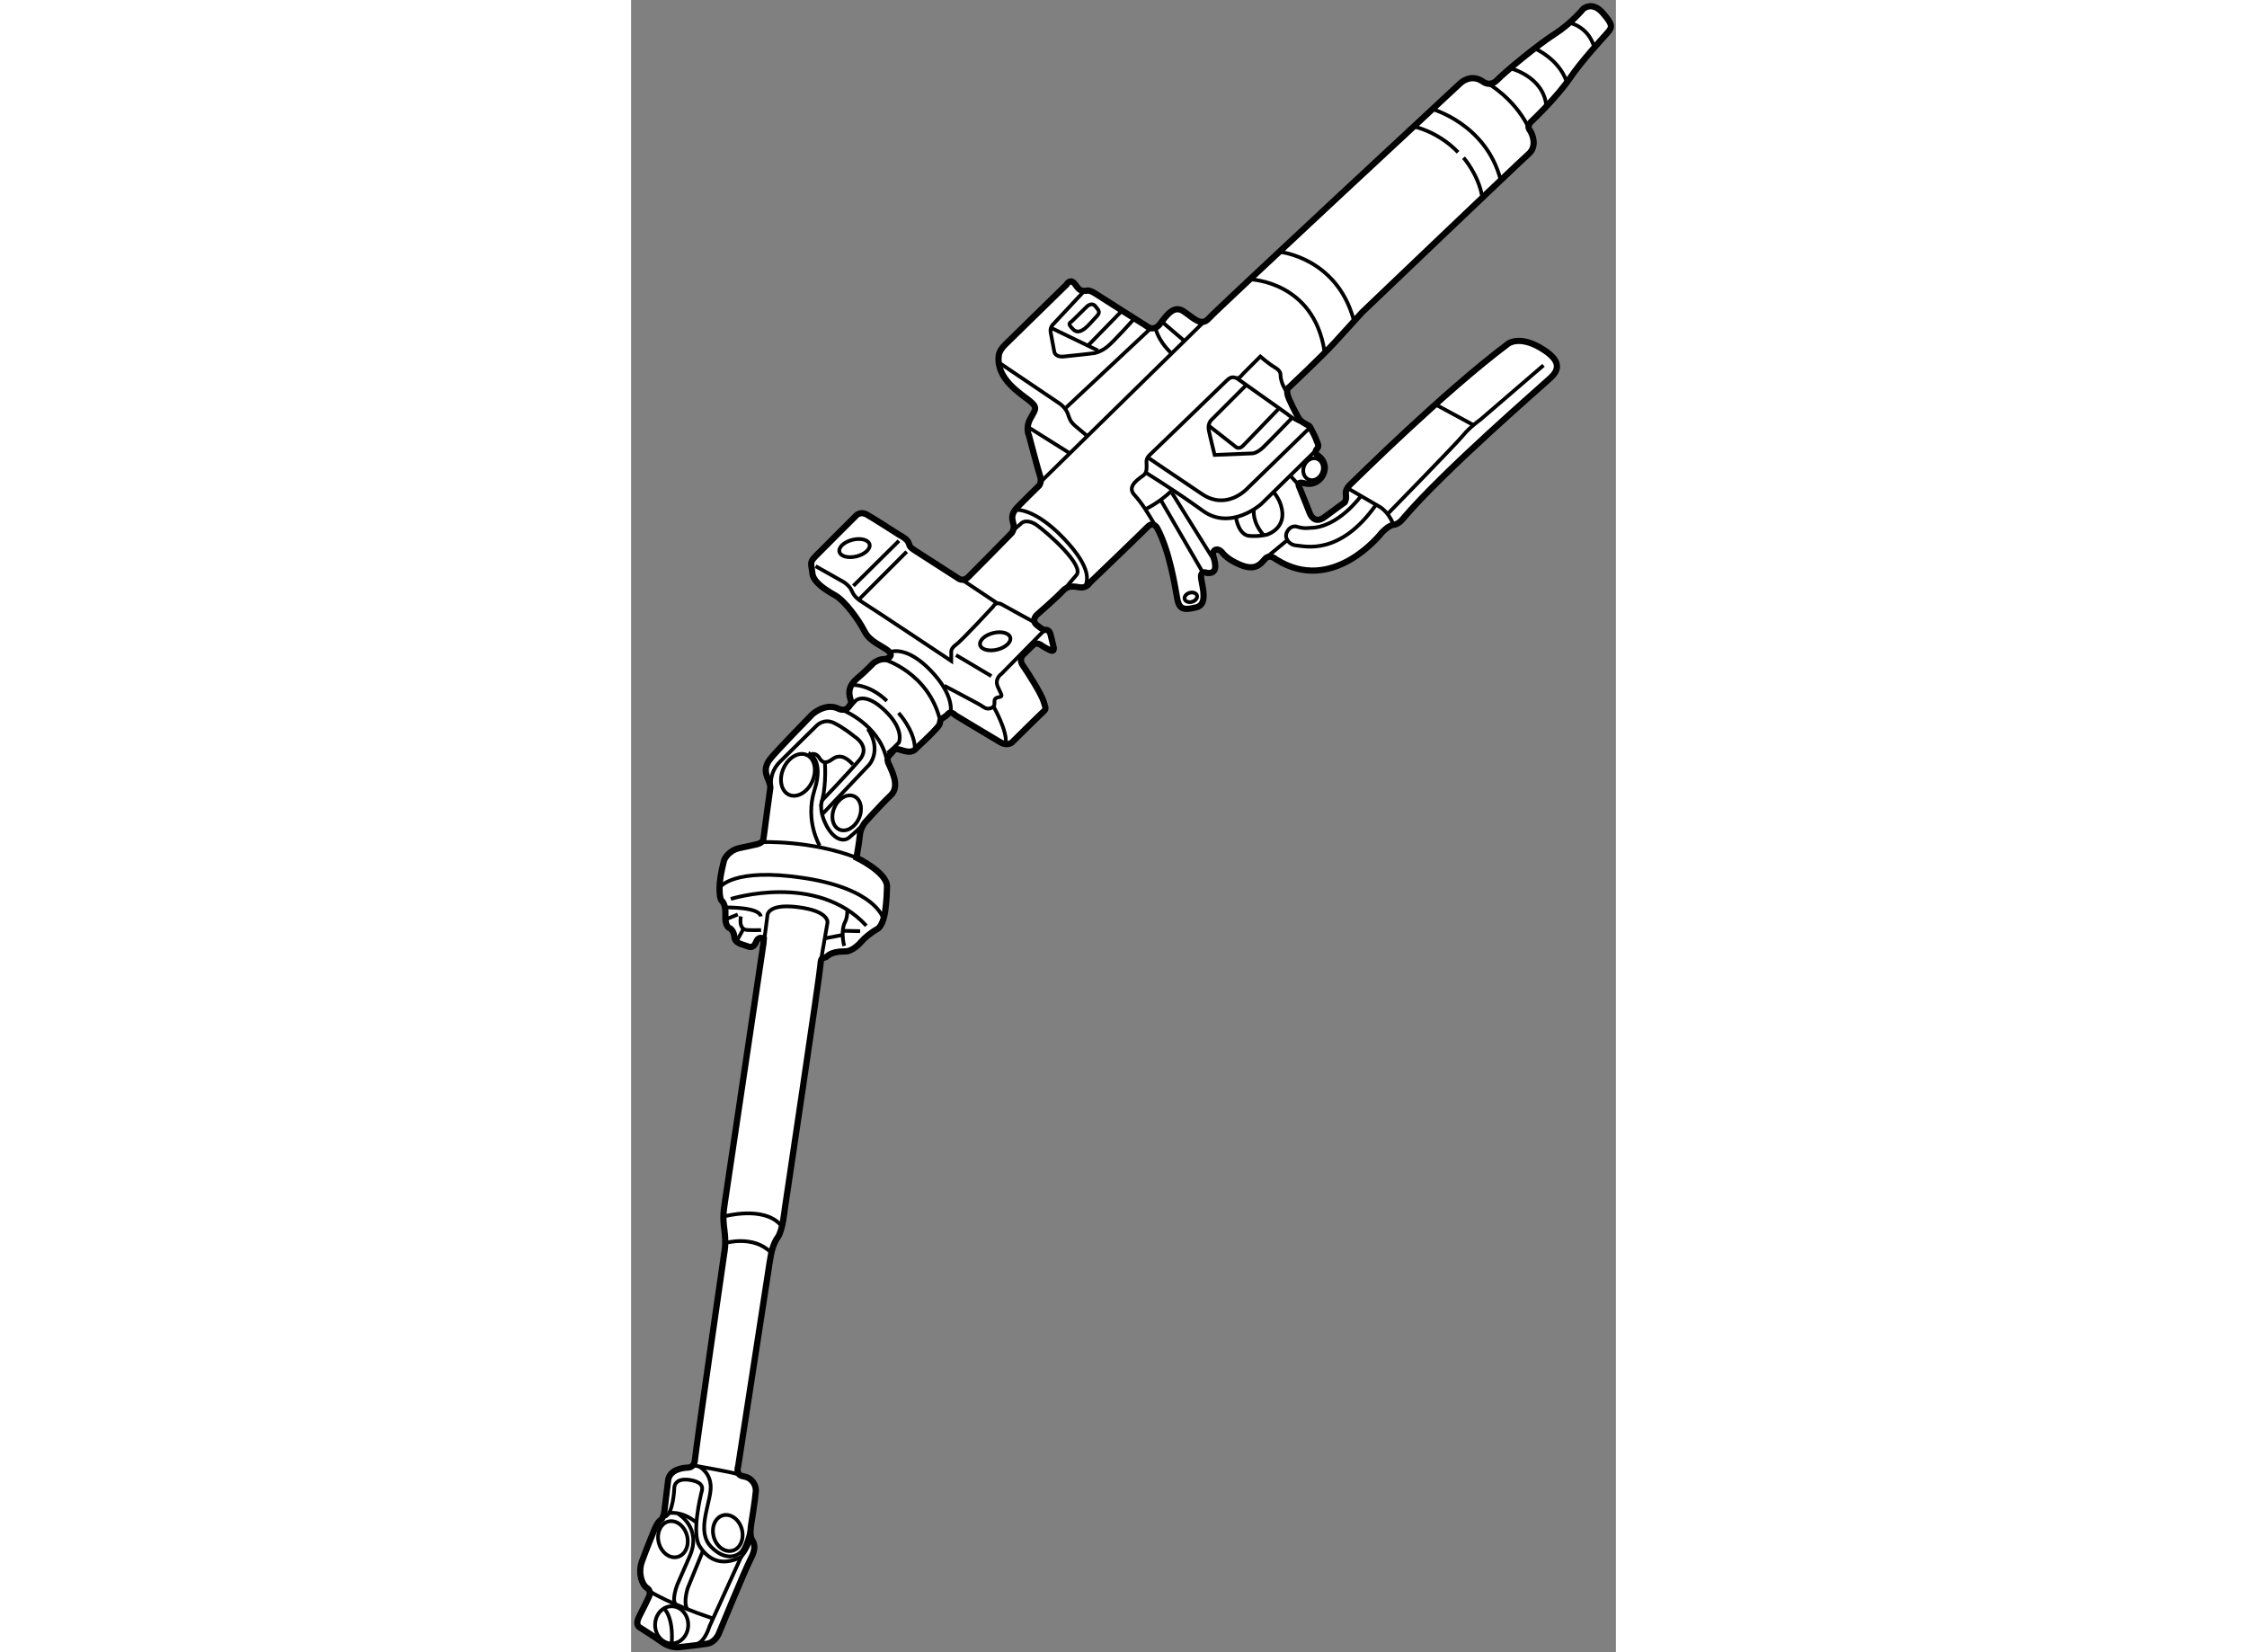 <?xml version="1.0" encoding="utf-8"?>
<!-- Generator: Adobe Illustrator 15.1.0, SVG Export Plug-In . SVG Version: 6.00 Build 0)  -->
<!DOCTYPE svg PUBLIC "-//W3C//DTD SVG 1.1//EN" "http://www.w3.org/Graphics/SVG/1.1/DTD/svg11.dtd">
<svg version="1.1" xmlns="http://www.w3.org/2000/svg" xmlns:xlink="http://www.w3.org/1999/xlink" x="0px" y="0px" width="244.8px"
	 height="180px" viewBox="99.317 23.432 79.262 132.974" enable-background="new 0 0 244.8 180" xml:space="preserve">
	
<rect x="99.317" y="23.432" width="79.262" height="132.974" fill="#808080" stroke="none"/>
	
<g><path fill="#FFFFFF" stroke="#000000" stroke-width="0.5" d="M175.938,24.156c0,0,0.719-0.672,1.578,0.313
			s0.766,1.156,0.375,1.609s-2,2.156-3.047,3.688s-3.047,3.422-3.047,3.422s-0.422,0.344-0.172,0.688s0.641,1.328-0.078,1.953
			s-13.391,12.734-13.391,12.734s-1.25,1.375-2.219,2.438s-3.625,3.563-3.625,3.563s-0.406,0.156-0.031,1S153,57,153,57
			s0.141,0.313,0.594,0.547s0.313,0.172,0.563,0.625s0.359,0.797,0.359,0.797s0.219,0.344,0.016,0.578s-0.141,0.406,0.063,0.547
			s0.688,0.563,0.516,1.266s-0.844,1.156-1.578,0.969s-0.469,0.219-0.359,0.484s0.766,1.922,0.766,1.922s0.328,0.953,1.188,0.313
			s1.625-1.188,1.625-1.188s0.156-0.234,0.094-0.625s0.188-0.672,0.547-1s7.276-7.213,12.526-11.151c0,0,0.88-0.662,2.583,0.338
			s1.516,1.75,0.844,2.391s-8.703,7.563-11.953,11.422c0,0-0.297,0.391-0.719,0.438s-0.953,0.641-0.953,0.641
			s-3.907,5.063-8.511,2.125c0,0-0.505-0.453-0.88-0.016s-0.828,1.031-2.188,0.375c0,0-0.813-0.344-1.219-0.859
			s-0.828-0.234-0.766,0.141s0.563,1.547-0.469,1.469c0,0-0.609-0.297-0.484,0.484s0.516,2.063-0.406,2.281
			s-1.359,0.234-1.531-0.719s-0.594-3.75-1.594-5.641c0,0-0.313-0.609-0.781-0.125s-4.641,4.484-4.641,4.484
			s-0.266,0.469-0.797,0.391s-0.969-0.188-1.422,0.313S132,72.891,132,72.891s-0.516,0.438-0.031,0.844s0.625,0.406,0.625,0.406
			s0.359-0.141,0.484,0.359s0.219,0.906,0.219,0.906s0.203,0.578-0.281,0.344s-0.688-0.391-0.688-0.391s-0.375-0.313-0.703,0.031
			s-0.766,0.75-0.766,0.75s-0.359,0.359-0.016,0.844s1.484,2.266,1.672,2.891s0.25,0.594-0.109,0.922s-2.344,2.297-2.344,2.297
			s-0.344,0.469-1.047,0.063S125.422,81,125.422,81s-0.359-0.391-0.594-0.109s-0.641,0.359-0.641,0.641s-0.313,0.531-0.547,0.797
			s-1.391,1.344-1.391,1.344s-0.219,0.375-0.859,0.219s-0.75-0.313-1.016,0.031s-0.547,0.422-0.359,0.906s1.016,1.844,0.203,2.609
			s-2.094,2.208-2.094,2.208s-0.354,0.458-0.396,1s-0.271,1.812-0.271,1.812s2.479,1.188,2.458,2.334s-0.146,1.958-0.146,1.958
			s-0.146,1.187-0.646,1.458s-1.104,0.793-1.229,0.959s-0.75,0.833-1.313,0.833s-1.146,0.083-1.458,0.375s-0.521-0.083-0.563,0.688
			s-2.875,19.688-2.875,19.688s-0.172,1.719-0.547,2.234s-0.547,1.203-0.672,2.063s-2.531,16.391-2.531,16.391
			s-0.266,0.703,0.422,0.813s1.031,0.688,1,1.203s-0.375,2.672-0.375,2.672s-0.156,0.875,0.063,1.219s0.328,0.734-0.109,1.563
			s-2.547,5.969-2.547,5.969s-0.266,0.734-0.953,0.844s-2.141,0.266-2.141,0.266s-0.734,0.141-1.438-0.359S100,154.406,100,154.406
			s-0.391-0.188-0.031-0.875s0.781-1.578,0.781-1.578s0.25-0.453-0.156-0.719s-0.734-1.203-0.406-2.125s1.031-2.625,1.031-2.625
			s0.219-0.547,0.5-0.734c0,0,0.25-0.141,0.313-0.984l0.266-2.188c0,0,0.016-0.953,1.594-1.031c0,0,0.516,0.031,0.563-0.625
			s2.359-16.625,2.359-16.625s0.172-0.719,0.016-1.844s-0.063-1.547,0.063-2.438s3.078-20.656,3.078-20.656L110,98.984
			c0,0-0.406-0.266-0.609,0.234s-0.438,0.484-0.781,0.344s-0.938-0.188-0.984-0.75s-0.422-0.703-0.422-0.703
			s-0.344-0.141-0.297-1.016s-0.266-1.141-0.266-1.141s-0.219-0.078-0.203-1.078s0.375-2.234,0.375-2.234s0.297-0.75,1.234-0.953
			s1.359-0.297,1.359-0.297s0.531-0.094,0.563-0.438s0.547-4.047,0.547-4.047s0.063-0.219-0.172-0.75s-0.297-1,0.109-1.563
			s3.453-3.672,3.453-3.672s1.031-0.938,2.063-0.469c0,0,0.516,0.297,0.844-0.109s0.188-0.438,0.109-0.828s-0.094-0.906,0.594-1.484
			s1.313-1.234,1.313-1.234s0.406-0.313,0.797-0.313s0.844-0.266,0.406-0.656s-1.5-0.734-1.922-1.578s-1.547-2.438-2.375-2.906
			s-1.766-1.078-1.828-1.781s-0.266-0.828,0.219-1.328S117.359,65,117.359,65s0.344-0.484,0.953-0.141s2.594,1.625,2.594,1.625
			s0.609,0.297,0.734,0.609s0.078,0.359,0.516,0.641s3.453,2.219,3.453,2.219s0.391,0.359,0.844-0.078s3.5-3.547,3.5-3.547
			s0.234-0.297,0.141-0.703s-0.281-0.766,0.344-1.406s1.734-1.719,1.734-1.719s0.219-0.297,0.063-0.75s-0.891-3.25-0.891-3.25
			s-0.313-0.609,0.109-1.375s0.609-0.891-0.063-1.438s-2.703-1.75-2.484-3.609c0,0-0.016-0.391,0.531-0.922s4.922-4.813,4.922-4.813
			s0.25-0.469,0.578-0.156s0.344,0.703,0.984,0.656c0,0,0.219-0.141,0.766,0.219s4.063,2.578,4.063,2.578s0.594,0.563,1.125-0.125
			s1.109-1.563,1.906-1.031s1.422,1.281,2.047,0.563s20.234-18.922,20.234-18.922s0.833-0.813,1.813-0.125
			c0,0,0.563,0.479,1.167-0.146s3.208-2.792,4.583-3.667S175.938,24.156,175.938,24.156z"></path><path fill="none" stroke="#000000" stroke-width="0.3" d="M174.875,25.281c0,0,1.422,0.25,1.938,1.875"></path><path fill="none" stroke="#000000" stroke-width="0.3" d="M172.094,27.359c0,0,1.859,0.797,2.5,2.594"></path><path fill="none" stroke="#000000" stroke-width="0.3" d="M170.109,28.938c0,0,2.594,0.641,2.859,2.938"></path><path fill="none" stroke="#000000" stroke-width="0.3" d="M168.344,30.188c0,0,2,1.156,3.125,3.344"></path><path fill="none" stroke="#000000" stroke-width="0.3" d="M163.813,32.219c0,0,4.281,1.188,5.469,5.625"></path><path fill="none" stroke="#000000" stroke-width="0.3" d="M162.344,33.625c0,0,1.906,0.375,3.531,2.063"></path><path fill="none" stroke="#000000" stroke-width="0.3" d="M166.313,36.125c0,0,1.156,1.281,1.5,3.094"></path><path fill="none" stroke="#000000" stroke-width="0.3" d="M151.542,43.708c0,0,4.542,0.458,5.917,5.417"></path><path fill="none" stroke="#000000" stroke-width="0.3" d="M149.126,45.917c0,0,5.125,0.125,6,5.792"></path><path fill="none" stroke="#000000" stroke-width="0.3" d="M135.709,46.938l-2.375,2.542c0,0-0.333,0.271-0.25,0.688
			s0.292,1.563,0.292,1.563s0.042,0.458,0.75,0.396s2.479-0.271,2.479-0.271s0.521-0.104,1.042-0.521s2.146-2.229,2.146-2.229"></path><line fill="none" stroke="#000000" stroke-width="0.3" x1="133.188" y1="49.854" x2="136.896" y2="51.646"></line><line fill="none" stroke="#000000" stroke-width="0.3" x1="136.126" y1="51.208" x2="138.792" y2="48.479"></line><path fill="none" stroke="#000000" stroke-width="0.3" d="M134.876,49.208l1.063-1.042c0,0,0.417-0.479,0.75-0.083
			s0.417,0.5,0,0.917s-1.188,1.521-1.771,0.958S134.688,49.438,134.876,49.208z"></path><path fill="none" stroke="#000000" stroke-width="0.3" d="M128.938,52.625l4.938,3.333c0,0,0.438,0.333,0.583,0.75
			s0.188,0.646,0.625,1.021s1.042,0.875,1.042,0.875"></path><line fill="none" stroke="#000000" stroke-width="0.3" x1="134.313" y1="56.25" x2="141.156" y2="49.844"></line><line fill="none" stroke="#000000" stroke-width="0.3" x1="131.281" y1="57.813" x2="134.719" y2="59.969"></line><line fill="none" stroke="#000000" stroke-width="0.3" x1="132.375" y1="62.125" x2="145.375" y2="49.375"></line><line fill="none" stroke="#000000" stroke-width="0.3" x1="142.063" y1="49.344" x2="143.781" y2="50.813"></line><path fill="none" stroke="#000000" stroke-width="0.3" d="M141.531,49.813c0,0,0.094,0.906,1.25,2.031"></path><path fill="none" stroke="#000000" stroke-width="0.3" d="M156.958,62.708l2.584,1.5c0,0,0.666,0.333,1.083,1.333"></path><path fill="none" stroke="#000000" stroke-width="0.3" d="M172.75,52.833l-5.083,4.375c0,0-0.833,0.583-1.375,1.25
			s-6.042,6.292-6.042,6.292"></path><line fill="none" stroke="#000000" stroke-width="0.3" x1="164.083" y1="56" x2="167.083" y2="57.625"></line><line fill="none" stroke="#000000" stroke-width="0.3" x1="150.5" y1="68.25" x2="152.167" y2="66.875"></line><path fill="none" stroke="#000000" stroke-width="0.3" d="M158.042,63.375c0,0-1.834,2.542-4.084,2.542c0,0-0.5,0.083-1-0.083
			s-0.832,0.25-0.916,0.583s0.208,0.875,0.833,0.917s3.458,0.875,6.375-3.25"></path><path fill="none" stroke="#000000" stroke-width="0.3" d="M152.084,54.958c0,0-0.5-0.667-0.5-1.375c0,0,0.042-0.292-0.458-0.583
			s-1.167-0.875-1.167-0.875l-1.417,1.417c0,0-0.261,0.38-0.495,0.317s-0.422-0.172-0.828,0.234s-6.155,5.948-6.155,5.948
			s-0.282,0.224-0.267,0.583s0.063,0.781-0.188,1.016s-1.469,0.859-0.797,1.609s1.016,1.344,1.641,2.391"></path><path fill="none" stroke="#000000" stroke-width="0.3" d="M148.047,53.859l4.078,2.891c0,0,0.719,0.625,1.469,0.797"></path><path fill="none" stroke="#000000" stroke-width="0.3" d="M148.813,54.438l-2.719,2.719c0,0-0.406,0.297-0.281,0.906
			s0.469,1.984,0.469,1.984l3.031-0.125c0,0,0.375,0,0.891-0.5s2.266-2.313,2.266-2.313"></path><path fill="none" stroke="#000000" stroke-width="0.3" d="M145.844,57.719l2.094,1.641c0,0,0.281,0.313,0.641-0.063
			s2.859-2.969,2.859-2.969"></path><path fill="none" stroke="#000000" stroke-width="0.3" d="M153.953,57.844l-5.031,4.891c0,0-1.625,1.813-3.641,0.469
			s-4.375-2.953-4.375-2.953"></path><path fill="none" stroke="#000000" stroke-width="0.3" d="M154.344,59.766l-4.297,4.219c0,0-2.442,2.203-4.713,0.557
			s-4.583-3.063-4.583-3.063"></path><line fill="none" stroke="#000000" stroke-width="0.3" x1="152.396" y1="61.75" x2="152.959" y2="62.354"></line><ellipse transform="matrix(0.917 0.398 -0.398 0.917 37.17 -56.363)" fill="none" stroke="#000000" stroke-width="0.3" cx="154.219" cy="61.266" rx="0.77" ry="0.904"></ellipse><path fill="none" stroke="#000000" stroke-width="0.3" d="M148,65.104c0,0,0.208,1.396,1.083,1.458s1.417-0.104,1.417-0.104
			s1.688-0.5,1.125-2.333c0,0-0.126-0.5-0.542-1.021"></path><path fill="none" stroke="#000000" stroke-width="0.3" d="M149.438,64.479c0,0-0.146,0.958,0.771,2"></path><path fill="none" stroke="#000000" stroke-width="0.3" d="M140.781,64.375c0,0,1.031-0.469,2.063-1.469"></path><line fill="none" stroke="#000000" stroke-width="0.3" x1="141.938" y1="63.656" x2="145.313" y2="69.469"></line><line fill="none" stroke="#000000" stroke-width="0.3" x1="142.844" y1="63.094" x2="146.156" y2="68.406"></line><ellipse transform="matrix(0.96 -0.281 0.281 0.96 -14.27 43.451)" fill="none" stroke="#000000" stroke-width="0.3" cx="144.328" cy="71.469" rx="0.516" ry="0.375"></ellipse><path fill="none" stroke="#000000" stroke-width="0.3" d="M130.094,66.094l0.688-0.594c0,0,0.438-0.344,1.219,0.219
			s3.844,3.219,3.156,4s-0.781,0.938-0.781,0.938"></path><path fill="none" stroke="#000000" stroke-width="0.3" d="M130.25,64.469c0,0,1.5-0.219,3.906,2.313s1.781,3.469,1.781,3.719"></path><ellipse transform="matrix(0.97 -0.241 0.241 0.97 -12.829 30.336)" fill="none" stroke="#000000" stroke-width="0.3" cx="117.375" cy="67.521" rx="1.25" ry="0.687"></ellipse><ellipse transform="matrix(0.97 -0.241 0.241 0.97 -14.305 33.294)" fill="none" stroke="#000000" stroke-width="0.3" cx="128.709" cy="75.021" rx="1.25" ry="0.687"></ellipse><path fill="none" stroke="#000000" stroke-width="0.3" d="M114.167,69l2.292,1.292c0,0,0.375,0.25,0.542,0.542
			s0.208,0.625,0.958,1.083s7.125,4.708,7.125,4.708v-0.75c0,0-0.043-0.25,0.416-0.583s2.959-3.042,2.959-3.042
			s0.208-0.458,0.708-0.167s2.583,1.417,2.583,1.417"></path><line fill="none" stroke="#000000" stroke-width="0.3" x1="126" y1="70.125" x2="128.75" y2="71.958"></line><line fill="none" stroke="#000000" stroke-width="0.3" x1="117.208" y1="70.583" x2="120.875" y2="66.958"></line><line fill="none" stroke="#000000" stroke-width="0.3" x1="117.708" y1="71.625" x2="121.5" y2="67.833"></line><path fill="none" stroke="#000000" stroke-width="0.3" d="M132.594,74.141l-3.469,3.526c0,0-0.582,0.375-0.291,1.042
			s0.458,0.771,0.083,0.833s-0.354,0.25-0.354,0.438s0.001,0.354-0.333,0.458s-0.541-0.104-0.813-0.271s-2.886-1.542-2.886-1.542"></path><line fill="none" stroke="#000000" stroke-width="0.3" x1="125.469" y1="76.156" x2="128.313" y2="77.844"></line><path fill="none" stroke="#000000" stroke-width="0.3" d="M128.5,80.313c0,0,1.094,1.938,0.969,2.875"></path><path fill="none" stroke="#000000" stroke-width="0.3" d="M120.188,75.906c0,0,1.25-0.563,3.219,1.469s1.625,3.375,1.625,3.375"></path><path fill="none" stroke="#000000" stroke-width="0.3" d="M119.625,76.484c0,0,3.625,1.047,4.563,4.922"></path><path fill="none" stroke="#000000" stroke-width="0.3" d="M117.031,78.563c0,0,1.375-0.156,2.875,1.281"></path><path fill="none" stroke="#000000" stroke-width="0.3" d="M120.844,80.813c0,0,1.219,1.313,1.313,2.75"></path><path fill="none" stroke="#000000" stroke-width="0.3" d="M116.656,80.625l0.75-0.813c0,0,0.75-0.719,2.344,0.813
			s1.125,2.563,1.125,2.563l-0.469,0.469l-0.438,0.375"></path><path fill="none" stroke="#000000" stroke-width="0.3" d="M116.438,80.625c0,0,2.75,1.125,3.406,3.75"></path><path fill="none" stroke="#000000" stroke-width="0.3" d="M109.875,91.208c0,0,3.875-0.167,7.583,1.25"></path><ellipse transform="matrix(-0.915 -0.402 0.402 -0.915 181.436 209.535)" fill="none" stroke="#000000" stroke-width="0.3" cx="112.729" cy="85.708" rx="1.272" ry="1.755"></ellipse><path fill="none" stroke="#000000" stroke-width="0.3" d="M113.583,84.042c0,0,1.292,0.458,0.5,2.958s0.417,4.5,0.417,4.5"></path><path fill="none" stroke="#000000" stroke-width="0.3" d="M113.833,84.125c0,0,0.375-0.125,0.625,0.292s0.542,0.5,1.042,0.125
			s1.042-0.291,1.667,0.417"></path><path fill="none" stroke="#000000" stroke-width="0.3" d="M114.917,84.833c0,0,0.125,1.542-0.208,3c0,0,2.083-2.167,3-3.25
			s-0.417-1.875-0.417-1.875s-0.792-0.667-1.625-1.083s-1.417,0.208-1.417,0.208s-2.125,2.083-2.958,2.917s-0.708,1.792-0.708,1.792
			"></path><path fill="none" stroke="#000000" stroke-width="0.3" d="M114.708,87.833c0,0-0.333,0.625,0.25,1.875s1.417,1.542,1.917,1.125
			c0.5-0.417,0.958-0.875,0.958-0.875"></path><path fill="none" stroke="#000000" stroke-width="0.3" d="M114.708,88.958l3.75-3.958c0,0,1.083-1.125-0.083-2.917"></path><ellipse transform="matrix(-0.915 -0.402 0.402 -0.915 187.716 216.972)" fill="none" stroke="#000000" stroke-width="0.3" cx="116.646" cy="88.771" rx="1.08" ry="1.466"></ellipse><path fill="none" stroke="#000000" stroke-width="0.3" d="M106.438,94.875c0,0,1.031-1.656,6.781-0.781s6.375,3.219,6.375,3.219"></path><path fill="none" stroke="#000000" stroke-width="0.3" d="M107.344,95.781c0,0,6.906-2.188,10.906,2.156"></path><path fill="none" stroke="#000000" stroke-width="0.3" d="M110.063,98.875l0.219-1.688c0,0-0.125-1.063,2.438-0.75
			s2.406,1.25,2.406,1.25l-0.5,2.875"></path><path fill="none" stroke="#000000" stroke-width="0.3" d="M106.906,96.469c0,0,2.75-0.063,2.844,0.719"></path><path fill="none" stroke="#000000" stroke-width="0.3" d="M108.156,97.188c0,0-0.25,1.063,0.531,1.094s1.094,0,1.094,0"></path><line fill="none" stroke="#000000" stroke-width="0.3" x1="107.844" y1="99.125" x2="108.344" y2="98.219"></line><line fill="none" stroke="#000000" stroke-width="0.3" x1="106.969" y1="97.406" x2="107.906" y2="97.031"></line><path fill="none" stroke="#000000" stroke-width="0.3" d="M116.719,96.656c0,0,0.031,0.594-0.188,1s-0.25,1.156-0.063,1.906"></path><line fill="none" stroke="#000000" stroke-width="0.3" x1="115" y1="98.938" x2="116.281" y2="98.688"></line><line fill="none" stroke="#000000" stroke-width="0.3" x1="116.375" y1="98.344" x2="117.75" y2="98.375"></line><path fill="none" stroke="#000000" stroke-width="0.3" d="M106.792,121.333c0,0,3.167-0.875,4.542,0.667"></path><path fill="none" stroke="#000000" stroke-width="0.3" d="M106.958,123.458c0,0,2.208-0.625,3.583,0.75"></path><path fill="none" stroke="#000000" stroke-width="0.3" d="M104.333,141.375c0,0,3.14,0.541,3.583,0.708"></path><path fill="none" stroke="#000000" stroke-width="0.3" d="M104.792,141.458c0,0,1.084,0.543,0.917,1.959s-1.083,3.334,0.042,4.5
			s2.167,0.834,2.542,0.25s0.583-1.667,0.583-1.667"></path><ellipse transform="matrix(0.966 -0.258 0.258 0.966 -34.222 32.531)" fill="none" stroke="#000000" stroke-width="0.3" cx="107.062" cy="146.896" rx="1.172" ry="1.473"></ellipse><path fill="none" stroke="#000000" stroke-width="0.3" d="M108.917,147.417c-0.25,0.792-0.75,1.333-0.75,1.333
			c-1.625,0.792-2.667,0.167-3.333-0.875s0.083-4.042,0.125-4.25s0.417-0.875-0.917-1.083s-1.25,0.708-1.25,0.708
			s-0.083,2.042-0.75,2.25"></path><path fill="none" stroke="#000000" stroke-width="0.3" d="M102.375,145.208c0,0,1-0.207,2.125,0.709"></path><ellipse transform="matrix(0.966 -0.258 0.258 0.966 -34.5 31.41)" fill="none" stroke="#000000" stroke-width="0.3" cx="102.645" cy="147.396" rx="1.172" ry="1.473"></ellipse><path fill="none" stroke="#000000" stroke-width="0.3" d="M103.083,145.25c0,0,1.958,1.126,0.958,3.417s-1,2.291-1,2.291
			s-0.458,1.167-0.167,1.542"></path><path fill="none" stroke="#000000" stroke-width="0.3" d="M100.875,151.542c0,0,1.583,1,4.958,2.125"></path><path fill="none" stroke="#000000" stroke-width="0.3" d="M105.083,148.292l-1.208,2.958c0,0-0.375,1.167-0.042,1.667"></path><path fill="none" stroke="#000000" stroke-width="0.3" d="M108.167,148.75l-2.542,5.583c0,0-0.333,1.167-1,1.417"></path><ellipse fill="none" stroke="#000000" stroke-width="0.3" cx="102.583" cy="154.208" rx="1.333" ry="1.5"></ellipse><path fill="none" stroke="#000000" stroke-width="0.3" d="M101.917,152.833c0,0,0.833,0.625,0.667,2.875"></path></g>


</svg>